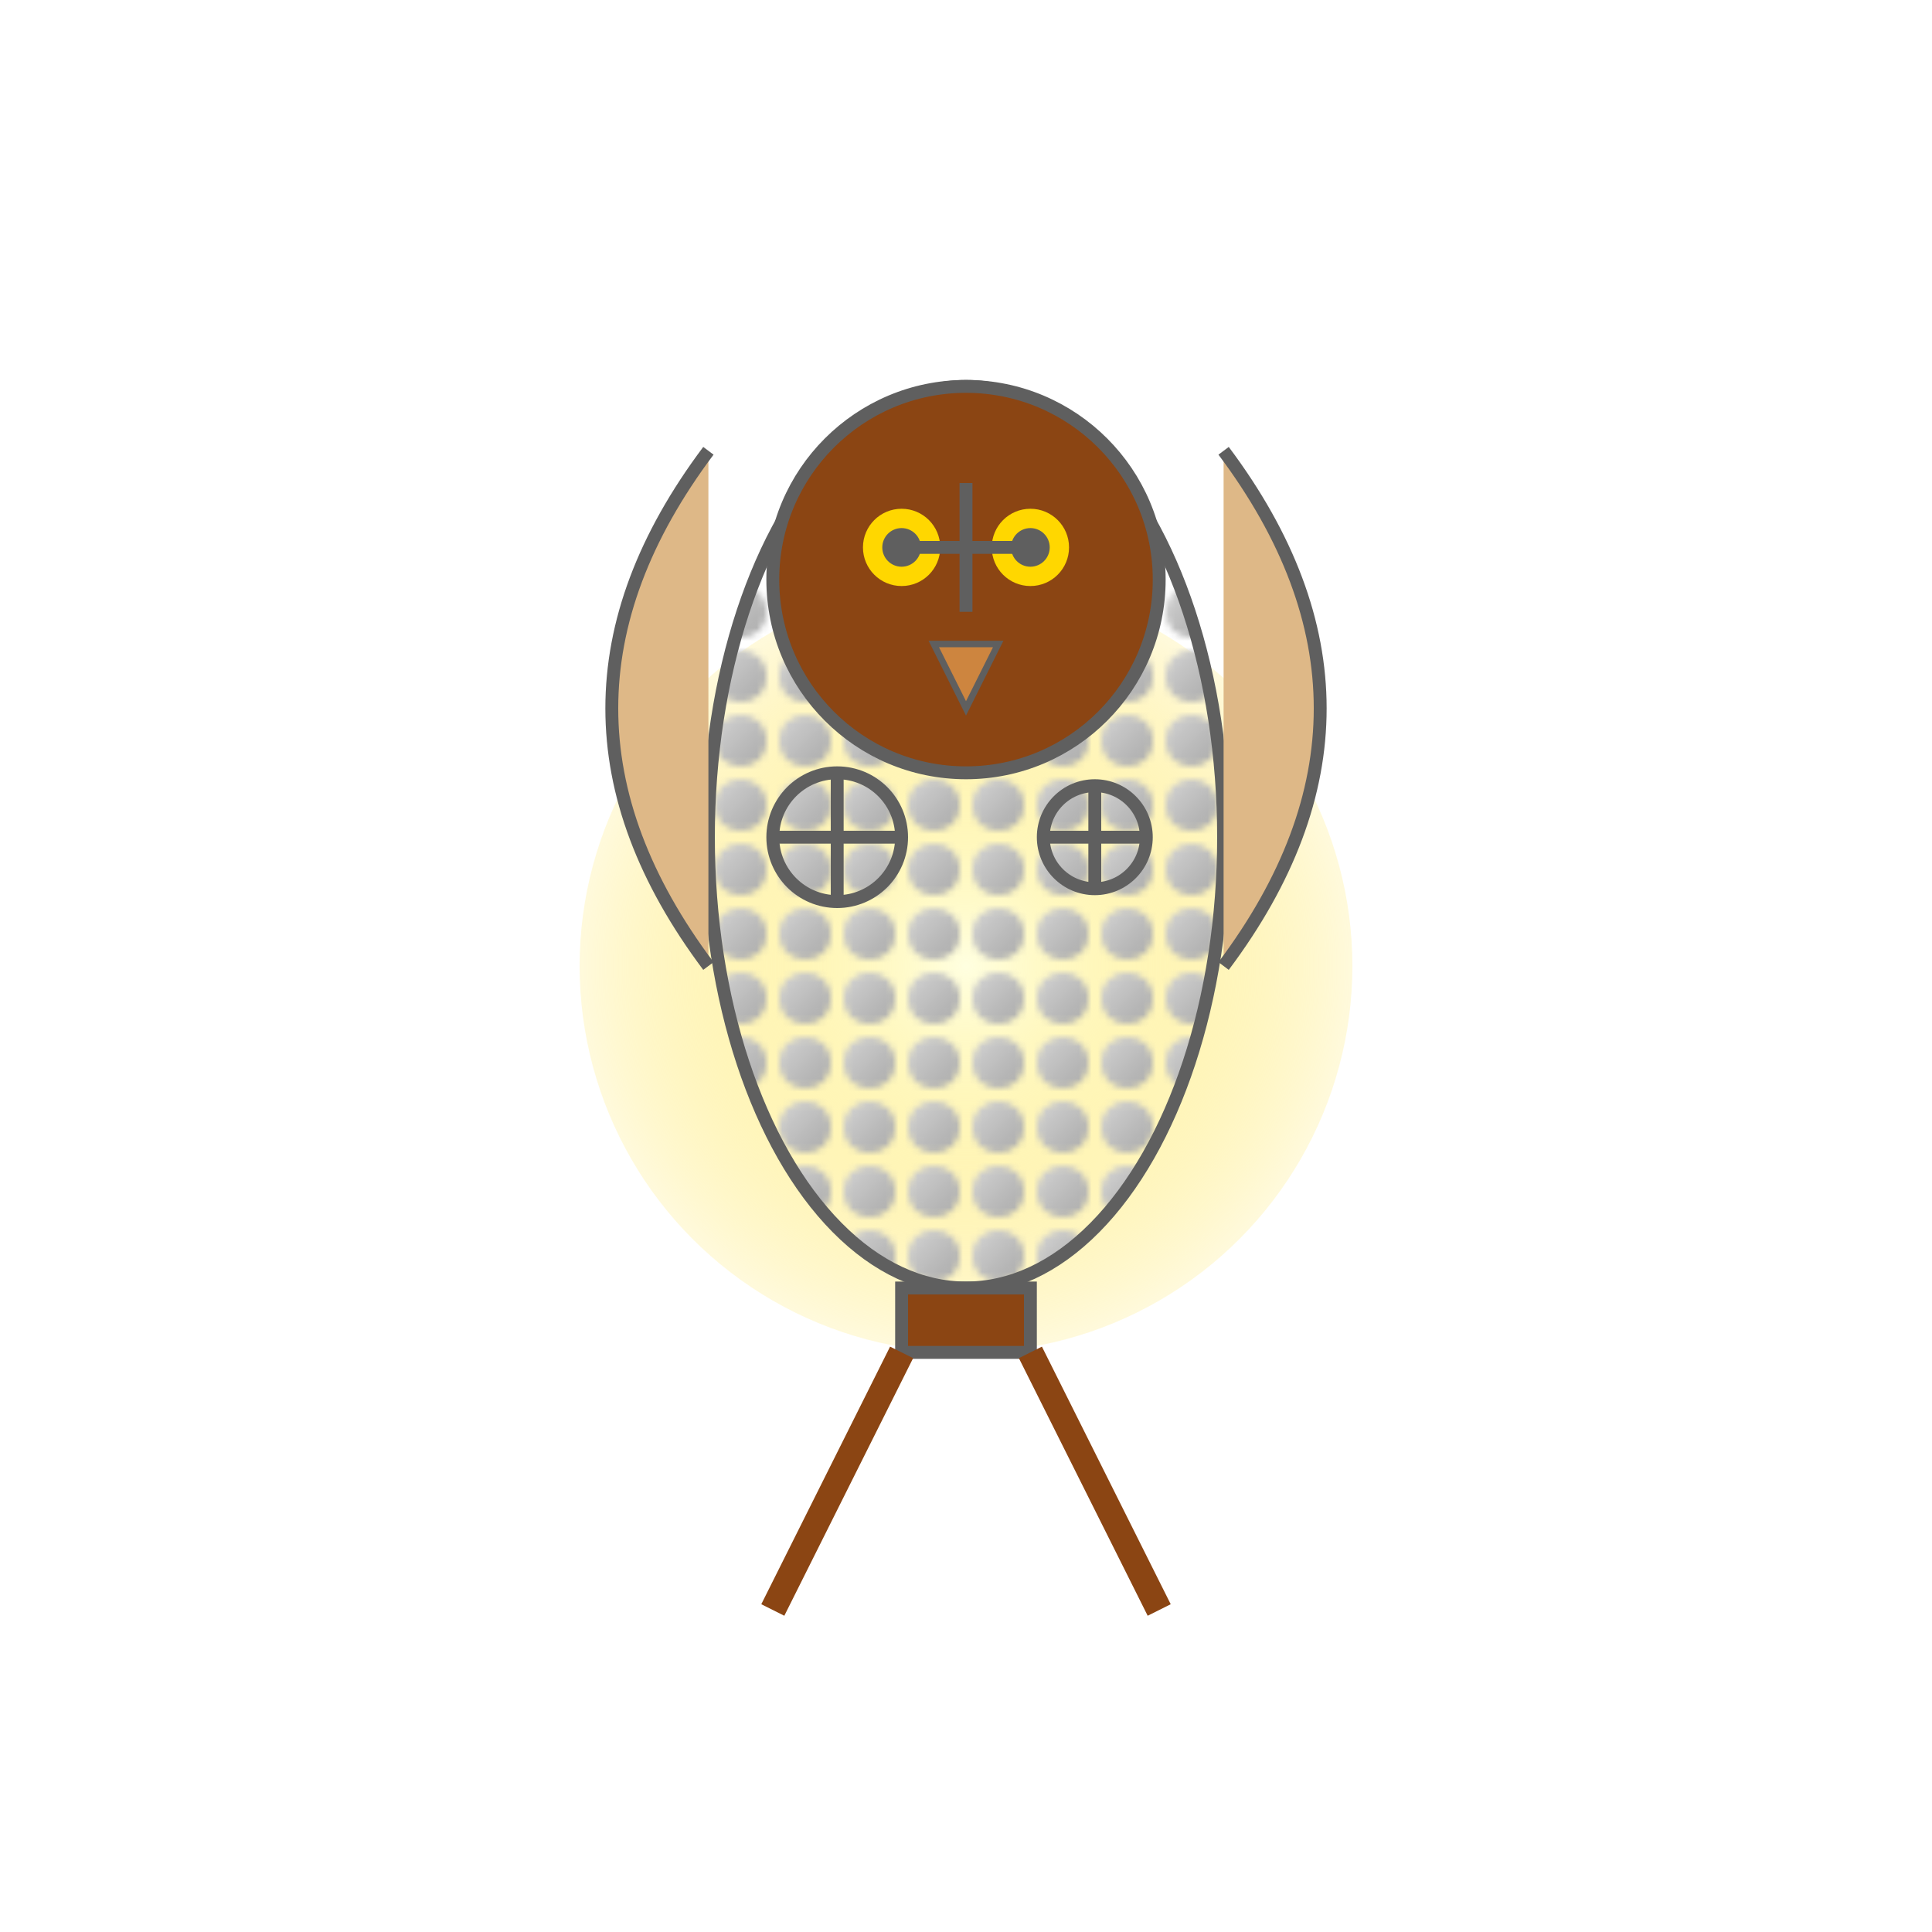 <svg viewBox="0 0 300 300" xmlns="http://www.w3.org/2000/svg">
  <defs>
    <radialGradient id="moonGlow" cx="0.5" cy="0.5" r="0.6">
      <stop offset="0%" stop-color="#FFFFE0" stop-opacity="1"/>
      <stop offset="100%" stop-color="#FFD700" stop-opacity="0"/>
    </radialGradient>
    <linearGradient id="gearGradient" x1="0%" y1="0%" x2="100%" y2="100%">
      <stop offset="0%" stop-color="#d3d3d3"/>
      <stop offset="100%" stop-color="#a9a9a9"/>
    </linearGradient>
    <pattern id="gearPattern" patternUnits="userSpaceOnUse" width="10" height="10">
      <circle cx="5" cy="5" r="4" fill="url(#gearGradient)" />
    </pattern>
    <filter id="glow" x="-50%" y="-50%" width="200%" height="200%">
      <feGaussianBlur in="SourceGraphic" stdDeviation="4" result="coloredBlur"/>
      <feMerge>
        <feMergeNode in="coloredBlur"/>
        <feMergeNode in="SourceGraphic"/>
      </feMerge>
    </filter>
  </defs>
  <!-- Moon -->
  <circle cx="150" cy="150" r="60" fill="url(#moonGlow)" filter="url(#glow)"/>
  <!-- Owl Body -->
  <ellipse cx="150" cy="130" rx="40" ry="70" fill="url(#gearPattern)" stroke="#5F5F5F" stroke-width="2"/>
  <!-- Owl Head -->
  <ellipse cx="150" cy="90" rx="30" ry="30" fill="#8B4513" stroke="#5F5F5F" stroke-width="2"/>
  <!-- Eyes -->
  <circle cx="140" cy="85" r="6" fill="#FFD700"/>
  <circle cx="160" cy="85" r="6" fill="#FFD700"/>
  <!-- Beak -->
  <path d="M145,100 L155,100 L150,110 Z" fill="#CD853F" stroke="#5F5F5F" stroke-width="1"/>
  <!-- Eyes Mechanism -->
  <circle cx="140" cy="85" r="3" fill="#5F5F5F"/>
  <circle cx="160" cy="85" r="3" fill="#5F5F5F"/>
  <path d="M140,85 L160,85 M150,75 L150,95" stroke="#5F5F5F" stroke-width="2"/>
  <!-- Exposed Gears -->
  <circle cx="130" cy="130" r="10" fill="none" stroke="#5F5F5F" stroke-width="2"/>
  <circle cx="170" cy="130" r="8" fill="none" stroke="#5F5F5F" stroke-width="2"/>
  <path d="M130,120 L130,140 M120,130 L140,130" stroke="#5F5F5F" stroke-width="2"/>
  <path d="M170,122 L170,138 M162,130 L178,130" stroke="#5F5F5F" stroke-width="2"/>
  <!-- Owl Wings -->
  <path d="M110,150 Q80,110 110,70" fill="#DEB887" stroke="#5F5F5F" stroke-width="2"/>
  <path d="M190,150 Q220,110 190,70" fill="#DEB887" stroke="#5F5F5F" stroke-width="2"/>
  <!-- Perch -->
  <rect x="140" y="200" width="20" height="10" fill="#8B4513" stroke="#5F5F5F" stroke-width="2"/>
  <path d="M140,210 L120,250 M160,210 L180,250" stroke="#8B4513" stroke-width="4"/>
</svg>